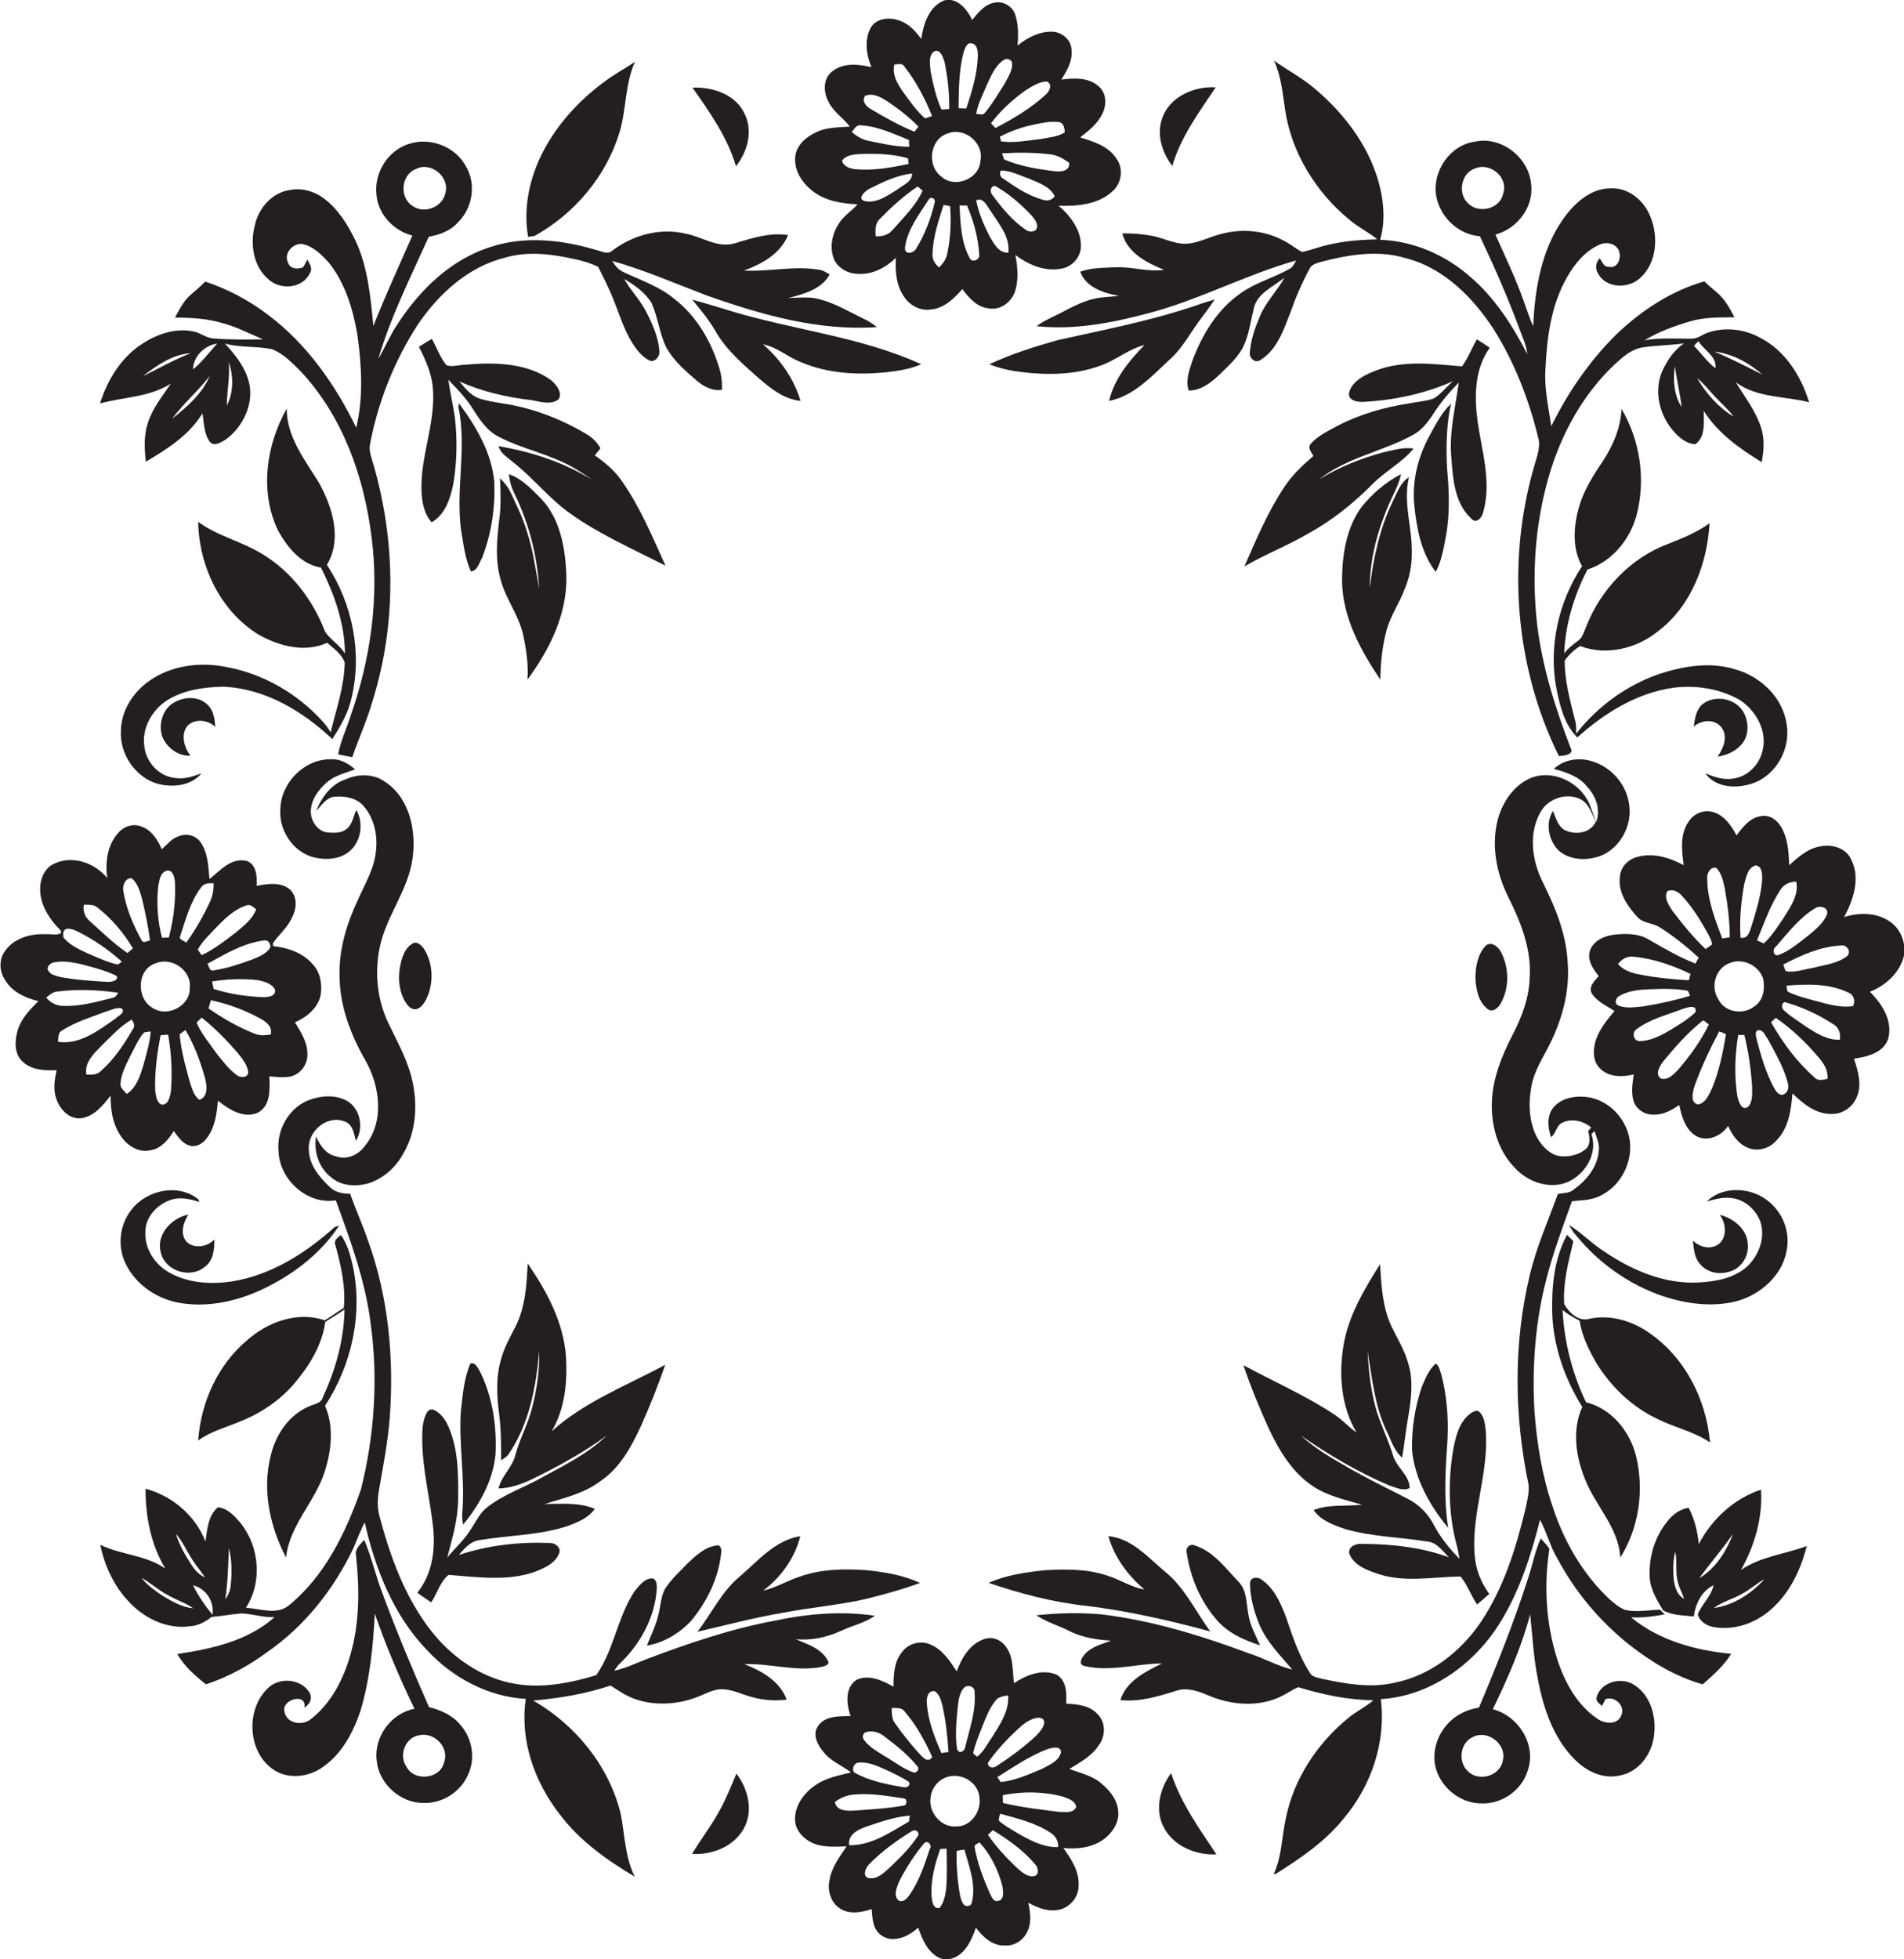 <?xml version="1.0" encoding="utf-8"?>
<!-- Generator: Adobe Illustrator 19.2.0, SVG Export Plug-In . SVG Version: 6.00 Build 0)  -->
<svg version="1.1" id="Layer_1" xmlns="http://www.w3.org/2000/svg" xmlns:xlink="http://www.w3.org/1999/xlink" x="0px" y="0px"
	 viewBox="0 0 810.8 834.2" enable-background="new 0 0 810.8 834.2" xml:space="preserve">
<g>
	<path fill="#231F20" d="M346,81.3c5.4,4.3,12.5,5.4,19.2,5.7c-2.6,2.9-6.1,5-8.1,8.4c-2.6,4-3.7,9-2.4,13.6
		c1.1,4.6,5.9,7.5,10.4,7.6c6.2,0.5,12.1-2.6,16.4-6.8c-0.3,5.7,0.1,11.9,3.6,16.7c2.4,3.6,6.7,5.9,11.1,5.3
		c5.7-0.4,10-4.6,13.6-8.7c2.8,3.7,6.3,7.8,11.3,8.2c5.1,1,9.9-2.9,11.3-7.7c1.4-4.9,0.9-10.1,0-15c5.4,4,12.1,7,18.9,5.9
		c4.9-0.5,9.1-4.8,9-9.9c0-6.8-4.5-12.7-9.5-17c8,0.3,17-0.5,23.1-6.3c3.8-3.4,4.6-9.6,1.5-13.8c-3.4-5.3-9.7-7.2-15.4-9
		c3.6-2.8,7.4-5.8,9.4-10c1.9-3.7,1.9-8.9-1.6-11.8c-4.3-3.8-10.5-3.5-15.8-2.8c2.3-3.8,4.8-7.9,4.3-12.5c0-4.3-3.9-7.7-8.1-7.9
		c-5.5-0.2-10.7,2.5-14.9,5.9c0.4-4.4,0.4-9-1-13.2c-1.2-3.7-5.4-6-9.2-5c-4,0.9-6.7,4.3-9.1,7.3c-2.1-4.5-6.4-9.8-12-8.3
		c-6.4,2.6-8.8,10.1-9.7,16.4c-2.3-3.2-5.1-6.3-8.9-7.7c-4.2-1.7-10.1-1.4-12.6,2.9c-2.8,5.1-1.9,11.6,0.3,16.8
		c-5.5-1.3-12-2-16.7,1.8c-4,3-3.8,8.9-1.6,12.9c2,4.3,6.3,6.9,9.1,10.6c-4.7,0.4-9.5,0.2-13.9,2.2c-4.3,1.9-8.6,5.3-9.3,10.2
		C337.9,72.4,341.5,77.8,346,81.3z M368.1,85.6c-3.2-1.1,0.3-4.2,1.9-5.1c5.8-2.9,11.8-5.9,18.4-6.6c0,3.6-3.8,4.8-6.1,6.7
		C378,83.2,373.3,86.8,368.1,85.6z M380.3,97.7c-1.8,2.3-4.6,3.1-7.4,2.9c-0.2-2.6-0.3-5.6,1.9-7.5c4.9-5,10.1-9.8,16-13.7
		c0.7,0.6,1.4,1.2,2.1,1.8C390,87.6,384.8,92.5,380.3,97.7z M390.3,105.6c-1,2.3-5.3,3.2-4.9-0.3c1-7.7,6.1-14.1,10.2-20.5
		c0.9-1.3,3-0.1,2.4,1.5C396.4,93.1,393.9,99.7,390.3,105.6z M403.4,107.9c-0.4,2.4-1.8,4.3-3.5,6c-1.6-1.4-2.9-3.2-2.8-5.4
		c0.1-7.3,2.5-14.3,4.7-21.2c0.7,0.1,2.1,0.3,2.8,0.5C405.1,94.5,404.8,101.3,403.4,107.9z M412.8,109.6c-3.6-6.7-3.8-14.7-4.2-22.1
		c0.8,0,2.4,0,3.2,0c2.8,6.6,4.8,13.7,5.2,21C417.3,110.8,413.6,112.1,412.8,109.6z M429.4,107.6c-4.1,0.2-6.1-3.8-7.9-6.8
		c-2.5-4.9-4.8-10.1-5.8-15.5c3.1-1.4,4.5,2.4,6,4.3C425.2,95.1,430.2,100.7,429.4,107.6z M440.8,98.2c-1.4,0.6-3,0.5-4.2-0.5
		c-5.5-3.8-9.8-9-13.8-14.4c-1.1-1.2-1.4-3.2,0.3-4.1c1.3-0.1,2.3,1.1,3.4,1.6c4.7,3.1,9,6.9,12.8,11
		C440.9,93.6,442.8,96.2,440.8,98.2z M444.2,85.1c-6.2-1.7-11.6-5.3-16.8-8.9c-1.5-0.7-1.9-2.2-1.2-3.6c4.3,0,8.2,2.2,12.1,3.5
		c3.9,1.8,8.8,3.2,10.8,7.4C448.2,85.2,446,85.7,444.2,85.1z M448.2,72.8c-7-0.9-14.1-2.1-20.6-4.9c-0.2-0.6-0.7-1.9-0.9-2.6
		c6.8-0.4,13.7-0.4,20.4,0.4c3.1,0.3,5.7,1.9,8.2,3.6C455.6,73.4,451,73.2,448.2,72.8z M451,52c2,0.3,2.4,2.8,2.4,4.4
		c-3,1.9-6.8,2.1-10.2,2.8c-5.6,0.6-11.3,1.8-16.9,1c-0.1-0.5-0.4-1.5-0.5-2c4.7-2.4,9.6-4.2,14.8-5.2C443.9,52.3,447.5,51.5,451,52
		z M436.4,38.7c2.8-1.8,5.8-3.8,9.2-4c2.9,0.9,1.3,4.4-0.4,5.7c-6.3,5.8-13.8,10.2-21.3,14.1c-0.6-0.7-1.3-1.3-1.9-2
		C426,47.2,431,42.6,436.4,38.7z M420.1,36.5c1.8-3.9,3.5-8.3,7.2-10.9c1.2-0.9,2.9-0.5,3.6,0.8c0.6,3.3-1.6,6.3-3,9.1
		c-2.7,4.2-5.2,8.6-8.4,12.4c-0.8,1.4-2.5,0.6-3.8,0.6C416.4,44.2,418.5,40.4,420.1,36.5z M410.3,22.4c0.6-1.7,1.3-4.5,3.6-3.9
		c2.2,0.4,2.5,3.1,2.5,4.9c-0.1,7.8-2.5,15.4-4.9,22.8c-1.1,0-2.2-0.1-3.3-0.1C408.3,38.2,408.3,30.1,410.3,22.4z M417.5,68.4
		c-0.3,7.7-10.8,12-16.5,6.9c-6.4-4.5-5.2-15.9,2.4-18.4C410.5,53.9,419.1,60.7,417.5,68.4z M397.6,22c2.7-1.5,4,2.3,4.6,4.3
		c1.4,6.6,2.1,13.4,2,20.1c-0.8,0.1-2.4,0.2-3.3,0.2c-2.3-5.1-3.5-10.6-4.6-16.1C396.1,27.7,395.2,24.1,397.6,22z M380.9,27.4
		c1.4,0.1,3.3-0.7,4.2,0.9c5,6.4,8.8,13.6,11.8,21.1c-1,0.4-2,0.7-3,1c-3.5-3.1-6.3-7.1-9.1-10.9C382.4,36,379.7,31.9,380.9,27.4z
		 M368.4,40.8c3.5-1.4,6.9,0.7,9.7,2.5c4.6,3.1,9.1,6.6,13,10.6c-0.6,0.8-1.1,1.5-1.7,2.2c-6.3-2.6-12.4-6-18.3-9.5
		C369,45.5,366.8,43.2,368.4,40.8z M366.9,53.4c7.1,0.4,13.7,3.7,20.2,6.2c0,0.7,0,2.2,0.1,2.9c-6,0-11.8-1.4-17.6-2.6
		c-2.6-0.5-4.9-2-6.9-3.7C363.8,54.9,364.8,52.9,366.9,53.4z M365.9,65.6c7-0.3,14-0.1,20.8,1.8c0,0.6,0.2,1.8,0.2,2.4
		c-7.5,1.6-15.3,3-23,2.2c-2.2-0.3-4.8-1.2-5.3-3.6C360.2,66.1,363.3,65.8,365.9,65.6z"/>
	<path fill="#231F20" d="M495.7,114.9c-6.9,1-13.7-1.4-20.6-1.1c-5.1,0.3-10.3,0.1-15.1,1.9c2.5,6.8,10.1,9.1,16.5,10.3
		c-3.5,0.4-7.1,0.4-10.5,1.2c-5,1.1-9.6,3.6-14.2,6c-3.5,1.8-7.2,3.3-10.4,5.7c15.8,1.7,31.6-1.3,46.8-5.3
		c21.9-5.6,42.1-16.6,63.8-22.7c-0.9,1.3-1.4,2.9-2.9,3.6c-6.7,3.8-14.4,5.8-20.7,10.3c-10,6.9-16.6,17.8-20.7,29
		c-1.3,4-2.9,8.3-1.5,12.5c5.2,0,9.4-3.3,13-6.7c3.6-3.5,7.4-6.9,9.9-11.3c2.7-5.1,3.3-10.9,4.7-16.4c1.1-6.9,8.4-9.7,13.2-13.7
		c-3.1,5.7-8,10.4-10.5,16.5c-2.1,5-4,10.3-4.3,15.8c0,2.4,2.6,4.3,4.7,2.7c7.1-4.5,9.8-13,12.7-20.4c2.2-6.3,4.9-12.5,8.1-18.4
		c0.8-1.8,2.8-2.2,4.5-2.8c11.8-3.1,24.4-5.3,36.3-1.7c16.3,4.1,28.8,16.8,37.7,30.5c8.8,14.1,14.9,29.8,18.8,45.9
		c1.2,3.9-0.5,7.9-1.5,11.6c-12,40.7-8.5,85.9,10.3,124c2.1,0,6.8-0.6,5-3.5c-6.5-16.9-12-34.3-14.2-52.3c-2.4-20.9-1-42.4,4.8-62.7
		c5.2-18.4,14.8-35.9,28.9-48.9c3.1-2.8,6.5-5.7,10.8-6.5c6-1,12-0.9,18-1.8c-4.4,3-7.4,7.6-9.5,12.4c-3.4,8.7-0.7,18.9,5.6,25.6
		c2.3,2.5,5.3,4.9,8.8,4.9c4.4-3.1,3.5-9.5,3.5-14.2c5.9,9.5,15.3,16.1,24.7,21.9c0.9-4.8,1.3-9.8-0.2-14.5
		c-2.2-7.2-7-13.2-10.8-19.5c9,6.7,20.8,5.8,31.2,8.5c-3.4-11.1-10.1-21.9-20.7-27.4c-6.8-3.8-15.2-4.8-22.6-2.2
		c-2.3,0.8-4.4,2.7-7,2.5c-6.6,0.1-13.3-0.5-19.8,0.7c5.9-3.6,12.5-6,19.2-8c6.2-1.9,12.7-1.7,19.1-1.8c-2-3.9-4.2-7.8-7.5-10.6
		c-1.8-1.5-3.6-3-5.3-4.7c-14.3,4.1-27,12.5-37.6,22.7c-11.4,11.3-20.6,24.7-27.6,39c-1.2-8-3-16-2.5-24.1
		c0.6-13.6,2.4-27.7,9.4-39.7c3.3-5.7,7.9-11.2,14.1-13.7c3-1.2,7.3,0,8,3.5c0.8,2.8-1,7-4.5,6.1c-2.2,0.2-2.8-2.2-3.9-3.6
		c-1.8,1.9-2,4.6-0.5,6.8c3.5,6,12.7,6.2,17.6,1.7c7.2-6.3,8-17.5,4.6-26c-2.6-6.8-9.1-12.6-16.7-12.3c-8.6-0.2-15.5,6.1-20.3,12.7
		c-9.5,13.3-12.3,30-13,46c-1.7-3.6-2.8-7.4-4.2-11.1c-3.4-9.6-7.8-18.7-11.9-27.9c9.3-2.5,16.5-11.8,15.2-21.6
		c-1-11.2-12.6-20.4-23.8-18c-10.8,1.4-18.4,12.7-16.6,23.2c1.6,8.9,9.4,16.4,18.6,17.1c6.2,13.1,12,26.3,17,39.9
		c1.3,3.4,2.8,6.7,3.2,10.3c-6.3-12.2-13.9-24.1-24.5-33.1c-10.5-9.2-24.1-15.1-38.2-15.6c2.1-7,1.7-14.6,0.1-21.7
		c-3.8-16.7-14.5-31.2-27.4-42.2c-5.5-4.8-12-8.2-17.9-12.4c3,6.5,3.7,13.7,4.7,20.7c2.7,18.5,13.2,35.5,27.7,47.3
		c3.6,3,7.9,5.1,11.6,8.1c-7.1,0.2-14.2,0.7-21.1,2.4c-3.8,0.8-7.3,2.3-11,3c-3-1.7-5.6-3.9-8.7-5.3c-8.1-4.1-17.7-4.7-26.3-2.2
		c-5,1.3-9.7,4-15,4c-4.5-0.1-8.6-2.2-13-3.2c-4.4-0.9-9-1.3-13.5-1.2C480.1,107.7,488.3,111.9,495.7,114.9z M713.2,156
		c0.9,5.8,2.2,11.5,2.9,17.3C712.8,168.3,712.4,161.8,713.2,156z M722.7,161c2.9,2.3,5.1,5.3,7.7,8c2.6,2.8,5.6,5.3,7.8,8.4
		C731.7,173.4,726.5,167.5,722.7,161z M750.5,159.5c-6.8-3.4-13.5-6.9-20.5-9.8C737.6,150.6,744.7,154.4,750.5,159.5z M723.3,145.3
		c2.3,3.9,7.9,6.4,7.2,11.5c-3.5-2.7-6.1-6.4-9.1-9.5C721.9,146.6,722.6,145.9,723.3,145.3z M625,86.4c-4.4-4.3-2.7-12.8,3.2-14.7
		c6.4-2.7,14.3,3.9,11.9,10.7C638.9,89,629.5,91.3,625,86.4z"/>
	<path fill="#231F20" d="M227.6,100.5c17-9.5,30.5-25.3,36.2-44.1c3-9.9,2.3-20.6,6.6-30.1c-4.2,2.9-8.8,5.3-12.9,8.4
		c-9.8,7.2-18.4,16.2-24.5,26.7c-6.9,11.8-10.5,25.9-8.1,39.5C225.7,100.7,226.6,100.6,227.6,100.5z"/>
	<path fill="#231F20" d="M316.7,47.7c-4.1-7.8-13.5-10.7-21.8-10.4c7.3,10.5,14.9,21.1,18.5,33.5C318.5,64.4,320.9,55.2,316.7,47.7z
		"/>
	<path fill="#231F20" d="M517.7,37.2c-9.2-0.6-19.7,4-22.8,13.2c-2.5,7,0,14.6,4.3,20.3C502.8,58.3,510.6,47.8,517.7,37.2z"/>
	<path fill="#231F20" d="M62.9,180.3c-1.7,5.2-1.4,10.8-0.8,16.3c9.1-5.4,18.5-11.3,24.1-20.6c0.7,4.1,0.6,8.7,3.2,12.2
		c1.9,2,4.6,0.2,6.5-0.9c6.8-4.8,11.3-13.3,10.6-21.7c-0.8-7.6-5.7-13.9-10.7-19.3c6.5,1.8,13.4,1,20,2.4c5,1.9,8.7,5.9,12.4,9.6
		c17.8,19.1,26.8,44.7,30,70.2c3.4,25.9-0.4,52.4-9.1,76.9c-1.7,5.3-4.1,10.3-5.1,15.8c2,0.4,4,0.9,6,1.2c2.8-8.1,6.4-15.9,8.7-24.1
		c10.1-32.3,9.8-67.4,0.5-99.9c-0.8-3.1-2.3-6.2-1.6-9.4c3.4-17.9,10.3-35.3,20.2-50.6c8.9-13.2,21.5-24.8,37.3-28.7
		c9.8-2.9,20.1-1.5,29.9,0.7c3.3,0.7,6.6,1.7,9.7,3.2c2.5,5,5,9.9,7,15.1c2.3,5.9,4.2,12,7.6,17.4c1.9,3,4.3,6.1,7.7,7.6
		c2.2,0.3,4-2,3.8-4.1c-0.4-5.8-2.8-11.3-5.4-16.4c-2.5-5.2-6.8-9.4-9.6-14.4c4.5,2.6,9,5.8,11.7,10.3c2.7,6.1,3.3,12.8,6.2,18.8
		c3.1,5.6,8,9.9,12.8,14c3,2.6,6.8,4.7,10.9,4.1c0.2-3.2-0.2-6.5-1.2-9.6c-3.4-11.2-9.7-21.9-19-29.1c-6.3-5.3-14.2-7.9-21.6-11.4
		c-2.2-0.9-3.7-2.8-4.9-4.8c13.7,3.9,26.9,9.6,40.2,14.7c23.2,8.2,47.6,15.2,72.5,13.5c-1.8-1.5-3.7-2.7-5.7-3.6
		c-6.2-3-12.1-6.6-18.8-8.3c-4.3-1.2-8.8-0.6-13.2-0.5c6.6-1.7,14-3.6,17.6-10c-1.2-0.7-2.3-1.5-3.7-1.9
		c-10.9-2.1-21.9,0.8-32.8,0.2c7.7-2.8,15.5-7.1,18.8-15.1c-7.8-1.2-15.4,1.3-22.7,3.5c-7.4,2.2-13.9-2.8-20.9-4.1
		c-10.8-2.6-22.3,0.5-31.1,7.1c-2,2-4.6,0.4-6.8-0.1c-14.4-4.3-30.1-6.2-44.7-1.5c-17.1,5.2-30.6,18.3-40.1,33
		c-3.2,4.7-5.3,9.9-8.2,14.8c5.3-18,13.8-34.9,21.5-52c4.6-0.8,9.2-2.5,12.3-6c6.3-6,8-16.3,3.6-23.8c-4.3-8.3-14.8-12.6-23.8-9.9
		c-9.1,2.5-15.4,12.1-14.4,21.5c0.5,8.5,7.3,15.7,15.3,17.7c-5.6,12.8-11.5,25.5-16.6,38.5c-1.2-12.2-2.3-24.8-7.5-36.1
		c-3.3-6.9-7.5-13.7-13.7-18.3c-4-3-9.3-4.5-14.3-3.5c-7.5,1-13.3,7.6-14.9,14.7c-2.2,8.1-0.9,17.8,5.8,23.4
		c5.1,4.7,14.7,3.8,17.6-2.8c1.3-1.9-0.3-4-1.1-5.7c-0.4,0.8-1.3,2.5-1.8,3.3c-2.4,1-5.7,0.7-6.5-2.1c-1.8-3.9,2.1-8.2,6.1-7.8
		c4.6,0.9,8.1,4.4,11.2,7.8c7.1,8.7,10.4,19.9,12.3,30.9c1.8,13.1,2.6,26.6-0.5,39.5c-8.9-18.3-21-35.6-37.5-48
		c-8.1-6.2-17.2-11-26.8-14.2c-2,2.1-4.3,3.9-6.5,5.9c-2.9,2.6-4.5,6.1-6.4,9.4c6.8,0.1,13.7,0.4,20.3,2.4c6,1.6,11.5,4.5,17.2,6.9
		c-7.1,0.1-14.2,0.2-21.3-0.4c-2.9-0.2-5.2-2.3-8-2.9c-7.5-1.7-15.2,0.8-21.5,4.8c-9.3,5.7-15.4,15.5-18.6,25.8
		c10.1-2.8,21.1-2.6,30.2-8.5C69.3,168.5,64.9,173.8,62.9,180.3z M97.4,154.2c2.1,5.9,2.1,12.8-0.8,18.5
		C96.6,166.5,98,160.4,97.4,154.2z M175.7,87.7c-5.8-3.6-4.9-13.5,1.6-15.8c6.4-3.2,14.5,3.7,12.3,10.5
		C188.3,88.3,180.6,91.2,175.7,87.7z M73.3,178.3c4.8-6.5,11.1-11.8,16-18.2C86.1,167.7,79.6,173.3,73.3,178.3z M92.5,146.3
		c-3.4,3.7-6.4,7.8-10.3,11C82.3,151.7,87.1,147.1,92.5,146.3z M60.8,160.2c6-4.6,12.6-9.3,20.4-9.8
		C74.2,153.1,67.6,156.9,60.8,160.2z"/>
	<path fill="#231F20" d="M310.1,132.1c-5.1-1.6-10.2-3.1-15.3-4.5c3.6,4.4,7.3,8.8,10.1,13.8c4.5,7.7,11.3,13.5,17.8,19.3
		c5.2,4.5,11,9.3,18.2,10c-2.8-9.4-8.6-17.7-16-24.1c6,1.2,10.6,5.5,16.2,7.6c11.1,4.8,23.5,5.5,35.5,4.4c5.3-0.6,10.7-1.3,15.7-3.5
		C366.2,143.2,337.3,140.5,310.1,132.1z"/>
	<path fill="#231F20" d="M498,153.2c5.9-5.2,9.4-12.5,14.2-18.6c1.8-2.3,3.4-4.7,5.1-7.1c-3.1,0.9-6.2,1.9-9.3,3
		c-18.8,6.3-38.3,10-57.5,14.3c-9.9,2.8-19.8,5.9-29.2,10.3c3.4,1.4,6.9,2.3,10.6,2.9c12.2,1.8,25,2,36.7-2.3
		c6.6-2.3,12-7.1,18.8-8.8c-6.6,6.7-12.9,14.4-15.1,23.8C482.9,168.6,490.4,160.2,498,153.2z"/>
	<path fill="#231F20" d="M237.8,170.1c2-2.9-1-6.4-3.2-8.3c-10.5-7.4-24.1-7.6-36.5-6.5c-2.6,0-5.4,1.1-8,0.2
		c-2.7-3.3-4.1-7.5-6.2-11.2c-1.9,1.1-3.7,2.2-5.5,3.4c3,5.8,5.7,12,6,18.6c0.9,14.6-5.5,28.4-4.9,43c0.2,4.6,1.1,9.5,4.3,13.1
		c5.8-3.3,7.9-10,9.2-16.1c1.6-9.4,1.8-19.1,0.7-28.6c-0.8-5.3-2-10.6-2.8-16c3.4,3.5,6.8,7,9.6,11.1c3.2,5,6.4,10.4,11.9,13.2
		c10,5.2,21.4,7.3,31.2,12.8c2.9,1.7,5.7,3.4,8.4,5.4c-12.1-7.4-25.8-11.9-39.7-14.2c0.9,3.2,3.9,4.8,6.2,6.8
		c8.5,6.7,15.3,15.4,24.1,21.7c12.7,9.1,27,15.3,40.8,22.4c-5.5-12.2-10.7-24.7-18.4-35.8c-3-4.5-7.3-8.1-11.7-11.2
		c0.8-1,1.6-2,2.4-3c-1.3-2.4-3.3-4.5-5.7-5.9c-11-6.6-23.2-11.3-35.9-13.2c-3.5-0.6-7.1-1.1-10.5-2.3c-3.4-1.4-5.7-4.4-8-7.1
		c9.8,4.4,20.3,6.8,30.9,8C230.2,171.1,234.5,172.5,237.8,170.1z"/>
	<path fill="#231F20" d="M546.9,207.4c-7,10.5-11.9,22.2-17,33.8c9-5.3,18.8-9,27.7-14.3c9.8-5.4,18.6-12.5,26.5-20.4
		c5.5-5.7,12.8-9.4,17.9-15.5c-4.4-0.7-8.7,0.7-12.9,1.6c-9.6,2.6-18.9,6.3-27.3,11.5c11.5-9.2,26.6-11.7,39.3-18.6
		c4.2-2,7-5.8,9.5-9.6c3-4.7,6.7-9,10.6-13c-1.4,10.5-4.1,20.8-3.2,31.5c0.7,9.2,1.3,19.8,8.5,26.4c2.2,2.5,4.6-0.4,5.1-2.7
		c3.7-12.8-0.6-26-2.4-38.8c-1.4-10.5-1.3-22.3,5.2-31.2c-1.8-1.3-3.6-2.4-5.5-3.6c-2.2,3.8-3.7,7.9-6.3,11.5
		c-12-1-24.6-2.7-36.2,1.6c-4.7,1.8-10.5,4.3-11.9,9.6c-0.6,3.5,3.8,4.1,6.4,3.9c13-0.7,26-3.5,37.9-8.8c-2.9,2.4-5.1,5.5-8.3,7.4
		c-3.4,1.2-7.1,1.4-10.6,2.1c-10.3,1.6-20.6,4.5-29.9,9.3c-4.2,2.3-8.9,4.4-12,8.1c-1.2,1.8,0.6,3.5,1.3,5
		C554.6,198.1,550.2,202.4,546.9,207.4z"/>
	<path fill="#231F20" d="M196.8,228.5c0.8,5,1.6,10.1,3.7,14.8c2.8-0.1,3.6-3.8,4.8-5.8c4-10.2,5.6-21.3,5.2-32.2
		c-1.1-12.5-7.7-23.6-15-33.5c-0.1,0.4-0.3,1.1-0.3,1.5C199.1,191.5,193.4,210.2,196.8,228.5z"/>
	<path fill="#231F20" d="M608.5,186c-4.8,8.9-7.3,19.2-6.2,29.4c1,9.8,2.9,20.1,9.1,28.1c2.5-4.6,3.3-9.9,4.3-15
		c1.8-9.7,1.4-19.5,0.5-29.3c-0.4-9.1-0.3-18.4,1.7-27.3C613.7,175.9,611.2,181.1,608.5,186z"/>
	<path fill="#231F20" d="M746.2,333.6c10.2-3.4,16.5-14.9,14.6-25.4c-1.7-11.3-11.1-20.2-21.9-23.2c-10.6-3.3-22-1.4-32.4,2
		c-13.9,4.8-26.3,13.9-35.3,25.4c0-2,0.1-3.9-0.5-5.8c-2.1-8.3-4.4-16.7-4.4-25.3c1.8-2.5,4-4.6,6.6-6.2c11.3,4.3,24.3,1,33.4-6.5
		c14-10.7,20.7-28.6,21.7-45.8c-5.4,3.9-11.5,6.4-17.7,8.8c-16,6-28.6,19.4-34.8,35.1c-1,2.2-1.5,4.8-3.6,6.2
		c-2.1,1.6-4.2,3.2-5.8,5.3c0.5-12.5,4.2-24.6,9.9-35.7c10.4-3.3,18.1-12.7,20.9-23.1c4-15.1,1.6-31.8-6.4-45.3
		c-0.3,8.1-3.7,15.8-8.1,22.5c-4.1,6.1-8.1,12.4-10.1,19.6c-2.2,8.1-2.9,17.3,1.4,24.9c-10.2,15.4-14.5,34.9-10.7,53.2
		c1.5,7.1,3.4,14.5,8.7,19.7c11.4-10.3,25.1-18.8,40.5-21.1c9.6-1.3,19.8,0.2,28.4,5c7.2,4.5,12.2,13.5,9.9,22
		c-1.4,5.8-6.3,10.8-12.4,11.6c-4.1,0.8-8.1-0.7-11.9-2.2C730.6,335.5,739.5,335.9,746.2,333.6z"/>
	<path fill="#231F20" d="M141.5,314.7c3.5-5.4,6.8-11.1,8.2-17.5c4.6-19.3,0.4-40.2-10.5-56.7c6.6-10.9,2.4-24.6-3.4-35
		c-6-9.7-13.7-19.4-13.7-31.5c-8.8,15.5-11.6,35.5-3.7,51.9c3.9,7.1,9.8,14.4,18.3,15.8c5.7,11.4,10.1,23.8,10.2,36.6
		c-2.2-3.7-6.2-5.8-8.5-9.4c-5.1-13.3-14.2-25.4-26.4-32.8c-8.7-5.5-19.2-7.7-27.6-13.9c0.3,18.7,9.3,37.8,25.5,47.9
		c8.7,5,19.9,8,29.4,3.6c2.8,2.4,6.2,4.8,7.5,8.4c-0.2,10.2-3.6,19.9-6,29.7c-1-1.6-2-3.1-3.2-4.4c-10.9-12.1-25.7-20.7-41.8-23.5
		c-10.9-2.1-23-0.5-32.2,6c-6.9,4.8-12,12.7-12.1,21.3c-0.6,9.9,6.2,19.9,15.8,22.6c6.4,1.6,14.1,0.8,18.5-4.5
		c-3.5,1.2-7.1,2.6-10.9,2c-6.9-0.5-12.6-6.5-13.4-13.2c-1.3-8.1,3.4-16.2,10.3-20.3c6.9-4.1,15.2-5.2,23.1-5.4
		C112.8,293.1,128.9,302.8,141.5,314.7z"/>
	<path fill="#231F20" d="M241.2,245.4c-0.4-11.7-2.5-24.4-10.9-33.2c-4-4-8.1-8.4-13.6-10.3c0.3,3.2,1.3,6.2,2.7,9
		c6,12.4,9.4,26,10.2,39.7c-1.5-8.1-2.6-16.3-5.2-24.2c-1.7-5.7-4.3-11.1-6.8-16.4c-1.1-2.5-2.8-4.5-4.7-6.4
		c0.3,5.9,0.5,11.8-0.3,17.7c-1,8.3-1.8,17,0.5,25.2c2.1,8.3,7.7,15.2,9.6,23.5c1.4,6.4,2.4,12.9,1.9,19.4
		C234,276.7,241.5,261.6,241.2,245.4z"/>
	<path fill="#231F20" d="M596.6,201.9c-6.5,3.4-12.3,8.3-16.9,14.1c-6.5,9-8.2,20.6-8.2,31.4c0.2,15.5,7.9,29.5,16.3,42
		c0.1-7,0.8-14,2.6-20.8c1.7-6.4,5.6-11.9,7.9-18.1c2-4.8,3-10.1,2.9-15.3c0.2-10.7-3.8-21.3-1.2-32c-3.9,2.4-5.2,7.1-7.2,10.9
		c-5.4,11.4-8,23.8-9.5,36.3c0-13.9,4.2-27.6,10.2-40.1C594.8,207.7,596,204.9,596.6,201.9z"/>
	<path fill="#231F20" d="M91.7,309.5c-0.3-3.3-0.7-7-3.3-9.4c-3.8-3.8-10-3.5-14.4-0.9c-4.8,2.8-6.5,9.1-5,14.2
		c1.9,4.9,6.7,8.6,12.1,8.4c-2.6-3.5-4.3-8.9-1.3-12.7C83,305.8,88.5,306.5,91.7,309.5z"/>
	<path fill="#231F20" d="M741.1,317.5c3.9-3.7,3.8-10.1,1.2-14.5c-3.4-5.6-11.7-7.2-17-3.4c-3,2.3-3.6,6.3-4,9.8
		c3.4-3.1,9.4-3.4,12.1,0.8c2.4,3.9,0.4,8.6-2,12C735,321.6,738.6,320.2,741.1,317.5z"/>
	<path fill="#231F20" d="M132.7,364.8c4.7,1.4,10.3,1.4,14.6-1.2c6.2-3.7,8-12.7,4.4-18.7c-1.2,2.7-1.6,6-4,8
		c-2.1,1.8-5,1.8-7.7,1.6c-4.2-0.1-7.3-4.2-7.6-8.1c-0.4-5.2,2.9-9.8,6.6-13.1c3.4-3.1,8-4.1,12.2-5.7c-2.8-2.5-6.3-4.5-10.2-4.3
		c-11.3-0.2-21.3,9.9-21.6,21C118.6,353.1,124.3,362.1,132.7,364.8z"/>
	<path fill="#231F20" d="M708.9,687.4c-0.7-0.7-1.3-1.3-2-2c-5,0.2-10,1.2-14.9,0.1c-2.7-1.1-5-3.1-7.1-5
		c-11.2-10.7-19.1-24.6-23.8-39.2c-4.5-13.2-6.7-27-7.7-40.9c-1-18.8,0.4-37.9,5.2-56.1c2.9-11.2,6.9-22,10.8-32.8
		c3.4-0.4,6.8-0.4,10.1-1.5c8.5-3,14.4-11.7,14.7-20.7c0.5-10.2-7.2-20-17.2-22c-5.2-0.9-11.3-0.2-15.1,3.8
		c-3.3,3.5-2.9,8.9-1.4,13.1c2.1-1.5,2.2-4.9,4.7-6.1c4-2.1,9.1-0.8,12.4,2c-0.4,0.5-0.9,1-1.3,1.5c0.6,2.4,1.1,5.2-0.6,7.3
		c-3.3,3-8.1,4.1-12.5,3.2c-4-1.2-7-4.6-8.9-8.2c-3.3-6.7-3.5-14.5-2.1-21.7c1.2-6.3,4.8-11.7,7.6-17.3c5.4-10.7,8.7-22.7,7.8-34.7
		c-0.5-12.1-5.1-23.4-10.4-34.1c-4.7-9.1-6.5-20.8-1.3-30.1c3.1-5.9,11.1-8.7,17.1-5.7c3.7,1.8,4.7,6.1,6.6,9.5
		c-2.3,5-8.5,5.8-13,3.8c-3.2-1.6-4-5.3-5.3-8.3c-3.4,5.4-1.8,12.9,2.7,17.1c5.1,4.2,12.7,4.2,18.6,1.6c8-3.8,12.6-13.2,11.1-21.8
		c-1.2-8.3-7.5-15.5-15.6-18c-5.5-1.8-12.1-0.9-16.4,3.2c5.1,1.4,10.6,3.1,14,7.4c3.8,4,6,9.7,4.1,15.1c-1.6-3.1-2.2-6.6-4-9.6
		c-4.5-7.7-14.4-12.2-23-9.4c-7.2,2.6-12.2,9.4-14.5,16.4c-3.6,11.5-1.3,24.1,4,34.7c5.3,10.6,9.9,22.1,9.1,34.2
		c-0.2,8.8-3.5,17.2-7.5,24.9c-4.5,8.7-8.2,18.1-8.6,28c-0.4,10.1,2.5,20.7,9.7,28.1c4.5,4.9,11.2,8,18,7.3c9.8-1,18-11.8,14.7-21.5
		c0.4-0.5,0.9-1,1.3-1.4c0.9,2.8,2.3,5.6,1.8,8.6c-0.6,6.8-5.2,12.4-10.5,16.2c-1.9,1.8-4.6,1.5-6.9,2c-4.2,11.5-9.2,22.8-12,34.7
		c-7,29.1-6.6,59.8-0.5,89c0.4,3.5-0.6,7-1.3,10.4c-4.1,17-9.4,34-19.3,48.6c-8.5,12.4-21.4,22.4-36.4,25.4
		c-10.2,2.4-20.7,0.5-30.7-1.6c-1.9-0.6-4.3-0.6-5.4-2.6c-4.7-7.3-7.4-15.6-10.2-23.8c-2.2-5.8-4.9-12-10.1-15.7
		c-1.7-1.5-5.1-1.5-5.2,1.3c0,5.8,1.6,11.6,3.7,17c3.1,7.7,9,13.6,14.3,19.8c-6.3-1.5-12-4.8-18.2-6.8
		c-20.4-7.6-41.4-14.1-63.1-16.7c-9.2-0.8-18.5-0.6-27.7,0.4c4.5,3,9.9,4.5,14.7,7c5.3,2.6,11.3,3.4,17.1,3.8
		c-3.8,1.5-8.2,2.5-11.1,5.7c-1.3,1.5-3.1,4.4-0.2,5.1c10.9,2.6,22-1,33-1.1c-7,3.5-15.2,7.5-17.7,15.6c8.2,0.9,16.2-1.6,23.9-4
		c4.6-1.5,9.3,0.2,13.5,2c9.4,4,20.5,5.1,30,0.9c2.9-1.2,5.4-3.1,8.3-4.4c10.4,3.2,21.1,5.4,32,5.6c-3.1,2.7-6.8,4.5-10,7
		c-13.5,10.8-23.7,26-27.2,43c-1.8,8-1.7,16.5-5.2,24c0.2,0,0.7-0.1,0.9-0.1c10.6-6.7,21.1-13.8,29-23.7
		c11.7-13.9,18-32.5,15.7-50.7c21.1-1.3,39.9-14.9,50.8-32.6c8.3-13.4,13.2-28.6,17-43.8c2.9,5.4,4.3,11.5,7.5,16.7
		c7.5,14.1,18,26.6,30.6,36.6c9.3,7.3,19.7,13.6,31.2,16.8c4.4-3.9,9-7.9,12.1-13c-15.1-1.4-30.7-5.7-42.6-15.5
		C699.4,688.9,704.2,688.3,708.9,687.4z"/>
	<path fill="#231F20" d="M142.9,492.3c-4.2-0.9-6.7-4.7-8.3-8.4c-1.1,6.5,1.2,13.4,6.4,17.4c4.1,3.6,10,4,15.1,2.8
		c6.5-1.8,12-6.5,15.3-12.3c5.6-9.1,6.5-20.4,4.4-30.6c-1.8-9.1-6.4-17.2-10.4-25.5c-4.7-9.8-5.9-21.2-3.8-31.8
		c2.6-13.6,12.3-24.7,14.1-38.5c1.6-11.6-1.2-25.5-11.6-32.4c-4.9-3.6-11.4-3.6-16.8-1.2c-6.2,2-10.4,7.7-12.6,13.5
		c2.1-2.3,4-5.3,7.2-6c4.6-0.5,9.9,0.3,13,4c4.4,5.1,6,12.3,5.2,19c-0.6,7.2-4.4,13.5-7.3,20c-4.9,10.3-8.5,21.5-8.2,33
		c0,12.9,4.7,25.3,11.1,36.4c6.1,10.8,8.1,25.9-0.2,36.1C152.7,491.8,147.6,494.1,142.9,492.3z"/>
	<path fill="#231F20" d="M804.3,392.1c-5.6-3.6-12.8-3.6-19-1.6c3.9-7.3,7-16.4,3.1-24.3c-2.1-5.1-8.3-6.9-13.3-5.8
		c-5.3,0.9-9.4,4.6-13.2,8c-0.2-5.6-0.5-11.5-3.5-16.4c-1.7-2.9-4.9-5.2-8.4-4.5c-4.8,0.6-7.9,4.7-10.5,8.2c-2.2-4-5-8.3-9.6-9.8
		c-3.8-1.3-8.2,0.2-10.5,3.5c-4.1,5.4-3.3,12.7-2.4,19c-6.1-3.3-13.3-5.5-20.2-3.4c-3.8,1.1-6.8,4.5-7,8.5
		c-0.8,6.5,3.2,12.3,7.4,16.9c2.4,2.8,6.5,2.5,9.5,4.4c6,3.8,11.5,8.2,16.7,13c-0.5,0.8-1,1.7-1.4,2.5c-7.1-2.8-13.6-6.6-20.2-10.4
		c-4.1-2.4-9.1-2.4-13.7-2c-4.3,0.4-9.1,2.2-10.9,6.5c-1.6,4.2,1.1,8.1,3.6,11.2c-1.6,2-4.5,4.4-3,7.3c2.2,3.6,6.3,5.3,9.7,7.6
		c-3.1,3.7-6.3,7.6-7.9,12.3c-1.3,4-1.5,9.2,1.9,12.3c3.7,3.6,9.4,3.6,14.2,2.4c-0.5,3.6-1.1,7.3-0.2,10.9c1,3.8,4.8,6.4,8.7,6.2
		c4,0.2,7.7-1.9,10.9-4.1c1,5,2.7,10.8,7.5,13.4c4.8,2.4,10.5-0.3,13.3-4.5c1.7,3.8,4.2,7.5,8.1,9.2c4.2,1.9,9.4,0.6,12.4-2.9
		c5.3-5.3,6.3-13,6.9-20.1c4.6,4.4,10.1,9,16.9,8.7c4.6,0.1,8.8-3,10.5-7.2c2.3-5.3,0.5-11.1-1.2-16.3c5.5-0.8,12.4-2.4,14.5-8.3
		c2.2-7.6-2.5-15-7.7-20.2c6.5-2.6,12.3-7.7,14.3-14.6C812,401.8,809.4,395.2,804.3,392.1z M786.6,407.1c-4.1,3.2-9.5,3.7-14.4,5
		c-3.9,0.6-7.9,2.2-11.8,1.4c-0.3-0.7-0.8-2.1-1-2.8c7.7-4,15.9-7.7,24.6-8.1C786.5,402.2,788.5,405.2,786.6,407.1z M773.2,386.6
		c2-1.2,5.7-0.1,4.8,2.8c-1.6,3.8-4.9,6.4-8,9c-4.1,3.1-8.1,6.7-13.1,8.4c-2.1-0.1-2-2.9-0.6-3.8
		C761.5,397.1,766.4,390.6,773.2,386.6z M758.3,378.7c1.4-2.2,4-3.3,6.6-3.3c1.2,5.8-2.5,10.8-5.4,15.5c-2.6,3.8-5,7.7-8.4,10.8
		c-1-0.4-1.9-0.8-2.9-1.3C751.3,393.1,753.8,385.4,758.3,378.7z M742.8,376.3c0.8-2.9,1.5-7.1,5-7.8c2.7,0.6,2.6,3.7,2.6,5.9
		c-0.4,6.6-2.4,12.9-4.3,19.2c-0.9,2.5-1.4,6.3-4.9,5.7C740.7,391.6,741.4,383.8,742.8,376.3z M730.9,369.6c2.3,2.3,2.9,5.7,3.6,8.8
		c1.2,6.8,2.1,13.8,2.1,20.7c-1.1,0.2-2.2,0.3-3.2,0.5c-3.1-8.1-6.3-16.5-6.4-25.3C726.7,372.1,728.3,368.8,730.9,369.6z M712.3,388
		c-1.5-2.4-3.9-5.5-2.3-8.5c2.2-1.1,4.6,0.1,6.1,1.8c4.6,4.9,8.1,10.7,11.4,16.6c0.6,1.4,1.6,2.7,1.5,4.3c-0.9,0.7-1.8,1.3-2.7,1.9
		C721.1,399.2,716.6,393.6,712.3,388z M696.1,407.4c8.3,0.9,16.3,3.7,23.8,7.3c-0.3,0.9-0.5,1.8-0.7,2.7c-7.1-0.4-14.2-1.1-21.2-2.5
		c-3.3-0.6-6.7-1.8-9-4.4C690.7,408.2,693.3,406.9,696.1,407.4z M689,428.1c-1.6-1-1-3,0.4-3.9c4.1-2.5,9-2.8,13.6-3
		c5.3-0.2,10.6-0.3,15.8,0.7c0.2,0.5,0.7,1.6,0.9,2.1c-6.5,2-13.1,3.4-19.8,4.5C696.4,428.8,692.6,429.6,689,428.1z M698.1,443.3
		c-2.6-0.1-3.3-3.9-1.1-5.1c5.7-4.3,12.8-6,19.3-8.5c1.9-0.6,6.5-2.4,5.7,1.3c-3.2,3.1-7,5.3-10.7,7.6
		C707.2,441,702.8,443.3,698.1,443.3z M714.8,455.3c-2,2-4.4,4.9-7.6,3.9c-2.6-1.9-0.3-5.4,1.1-7.3c5-6,10.2-12,16.3-16.9
		c1-1.3,2.2,0.9,3.1,1.2C724.4,443.1,719.8,449.4,714.8,455.3z M729.1,463.3c-1.3,2.7-2.6,6.2-5.9,7c-3.5-0.6-2.4-5-1.8-7.3
		c2.9-8.2,6.6-16.1,10.7-23.8c1,0.3,2,0.7,2.9,1.2C733.7,448.1,732.1,456,729.1,463.3z M744.7,471c-2.9,2.7-4.5-2.2-4.9-4.5
		c-1.3-8.5-1-17.3,0.4-25.8c0.7,0,2,0,2.6,0c1.8,7.1,2.8,14.4,3.3,21.7C746.1,465.3,746.5,468.6,744.7,471z M731.8,425.6
		c-3.5-5.2-1.4-13.3,4.7-15.5c5.5-2.3,12.3,0.8,14.3,6.5c0.9,4.2,0.2,9.4-3.7,11.9C742.4,432.3,734.5,431.1,731.8,425.6z
		 M758.9,466.2c-2.1-0.1-3-2.3-3.9-3.8c-3-5.9-4.9-12.2-6.6-18.5c-0.3-1.6-1.1-3.2-0.5-4.8c2.6-1.7,3.7,1.8,5,3.5
		c3.2,6.1,6.9,12.1,8.5,18.9C762,463.4,761,465.8,758.9,466.2z M778.2,459.4c-1.9,0.4-4.2,1-5.6-0.7c-7.5-6.6-13.5-14.8-18.4-23.4
		c0.5-0.5,1.5-1.4,2-1.9c6.8,4.7,12.8,10.4,18.1,16.7C776.6,452.7,778.6,455.8,778.2,459.4z M783.5,442.7
		c-5.4,0.3-10.1-2.8-14.5-5.6c-3-2.2-6.3-4.1-9.1-6.7c-1.2-0.8-1.6-3.1,0.1-3.7c7.2,2,14.2,5.2,20.5,9.3
		C783,437.3,783.9,440,783.5,442.7z M789.1,428.4c-5.4,0.8-10.7-0.8-15.9-2.2c-4.1-1.1-8.2-2.1-12-4c-0.1-0.6-0.4-1.9-0.5-2.5
		c8.8-0.7,18.2-1,26.3,2.9C789.4,423.5,790.2,426.1,789.1,428.4z"/>
	<path fill="#231F20" d="M47.1,466.5c0,5.3,0.6,10.8,3.3,15.5c2.5,4.8,7.8,9.1,13.5,7.8c4.6-0.6,7.8-4.5,10.1-8.2
		c1.8,2.3,3.5,5.2,6.5,6.1c2.7,1,5.5-0.5,7.2-2.6c3.8-4.6,4.6-10.7,5.1-16.4c4.7,3.7,11.1,7.9,17.2,5c5.4-3.1,4.9-10.1,4.7-15.4
		c3.1,0.3,6.3,0.7,9.4,0c3.8-1.1,6.7-4.8,6.8-8.8c0.3-5.3-2.7-9.9-5.3-14.2c4.9-2.1,9.6-5.9,10.9-11.3c0.8-4.7,0-10-3.4-13.5
		c-4.2-4.8-10.5-7-16.7-7.6c-0.1-0.3-0.2-0.9-0.2-1.2c2.4-3.6,5.9-6.4,7.8-10.3c2.2-3.8,3-9.2-0.4-12.5c-3.8-3.5-9.6-2.6-14.3-1.7
		c0.2-3.8,0-9.1-4.2-10.6c-6.7-1.6-11.3,4.1-15.9,7.7c-0.5-5.4-0.6-11.2-3.9-15.8c-2.1-3-6.3-3.8-9.5-2.3c-2.9,1-4.7,3.5-6.9,5.4
		c-1.8-4.1-4.4-8.2-8.8-9.7c-3.5-1.4-7.4,0-9.8,2.8c-4.6,5.1-5.6,12.6-4.6,19.2c-5.3-6.5-14.7-9.8-22.5-6.2c-4.2,1.8-6.2,6.6-6.1,11
		c0,6.9,4.2,13,8.9,17.7c0,0.3-0.1,0.8-0.1,1c-2.1,1-4.5,0.2-6.7,0.4c-6.4-0.3-13.6,1.8-17.3,7.5c-2.5,3.6-2.1,8.7,0.4,12.2
		c3,5,8.7,7.5,14.1,8.8c-3.9,3.7-7.8,7.9-9.1,13.3c-1.1,4.2-1.1,9.5,2.5,12.6c3.8,3.5,9.4,3.7,14.3,3.5c-0.8,3.8-1.5,7.8-0.3,11.6
		c1.3,4.6,5.3,9.2,10.4,8.9C39.9,475.6,43.8,470.8,47.1,466.5z M61.1,453.4c-1.4,4.6-2.9,9.6-7.1,12.4c-1.1-1.3-2.8-2.4-2.7-4.3
		c0.3-4.6,2.7-8.8,4.7-12.9c1.7-3.1,3-6.4,5.4-9c0.7-0.1,2.1-0.3,2.8-0.4C63.8,444,62.4,448.7,61.1,453.4z M72.8,464.5
		c-0.4,2.2-0.9,5.9-3.8,5.9c-2.4-0.8-2.5-3.8-2.9-5.9c-0.3-8,0.8-16,2.3-23.7c1.1-0.1,2.1-0.2,3.2-0.2
		C73,448.4,73.4,456.5,72.8,464.5z M85,468.3c-2.4-1.5-3.1-4.5-4-7c-1.9-6.9-3.9-13.8-4.5-20.9c0.6-0.5,1.9-1.4,2.5-1.8
		c3.7,6.3,6.3,13.3,8.3,20.4C88.1,462.1,88.8,466.8,85,468.3z M100.7,457.7c-3.4-2.6-6-6-8.6-9.3c-2.9-4.2-6.4-8.2-8.4-13
		c0.7-0.7,1.5-1.4,2.2-2.1c5.6,4.5,10.6,9.6,15.3,15c1.9,2.4,4,4.9,4.5,8.1C105.7,459.1,102.3,459,100.7,457.7z M115.3,440.5
		c-2.1,0.3-4.4,0.6-6.4-0.2c-7.2-2.7-13.8-6.6-20.1-10.9c0.3-1.2,0.7-2.3,1-3.5c7.1,1.5,13.9,4,20.3,7.4
		C112.8,434.7,116.2,436.8,115.3,440.5z M117.1,421.4c0.5,2.9-3,3.2-5.1,3.2c-7.1-0.3-14.2-1.3-21-3.5c-0.2-0.8-0.5-2.4-0.7-3.2
		c6.5-1,13.3-1.3,19.8-0.5C112.8,418,115.9,418.9,117.1,421.4z M112,400.5c2.1-0.5,3.3,1,3.1,3c-1.8,2.8-5.1,4-8.1,5.2
		c-5.2,1.9-10.6,3.7-16.1,4.5c-1.8,0.5-1.8-1.8-2.6-2.8C95.9,406.2,103.5,401.7,112,400.5z M105,385.5c1.7-0.6,2.9,0.8,4.1,1.7
		c-1.6,4.2-5.3,7-8.6,9.8c-4.7,3.6-9.3,7.2-14.6,9.7c-0.6-0.8-1.2-1.6-1.7-2.4c2.1-3.7,5.3-6.6,8.2-9.7
		C96,390.9,99.9,387.1,105,385.5z M76.8,398.4c2.3-7,4.3-14.5,8.8-20.5c1.2-1.9,3.5-1.9,5.4-1.8c0,2.7-0.4,5.4-1.6,7.9
		c-2.8,6.1-6.2,11.9-10.1,17.4C78.4,400.5,75.8,400.1,76.8,398.4z M67.4,377.3c0.5-2.5,0.8-5.8,3.7-6.6c2.6-0.3,3.2,2.9,3.4,4.8
		c0.4,8-0.6,16-2.6,23.7c-0.7,0-2.2,0.1-2.9,0.1C67.1,392.2,66.6,384.6,67.4,377.3z M66.5,410.1c6.7-2.7,15.1,3.1,14.3,10.4
		c0.4,7.7-9.3,12.8-15.6,8.8C57.9,425.4,58.1,412.6,66.5,410.1z M56,373.9c2.7,2.2,3.6,5.7,4.5,8.9c1.4,5.8,2.6,11.7,3.4,17.7
		c-1.1,0-2.9,1.4-3.6-0.1c-3.6-6.6-6.6-13.6-7.8-21C52.1,377,53.3,373.9,56,373.9z M35.7,385.2c2.1,0.1,4.4-0.2,6,1.4
		c6,4.7,11,10.7,14.9,17.2c-0.8,0.7-1.5,1.3-2.3,2c-5.8-3.9-10.8-8.9-16.1-13.6C36.2,390.5,35.2,387.9,35.7,385.2z M33,396.6
		c6.8,3.4,13.3,7.8,18.9,12.9c-0.4,0.3-1.3,0.9-1.7,1.2c-4.5-0.9-8.6-3-12.8-4.7c-3.7-1.8-7.8-3.5-10.4-6.9c0-0.4-0.1-1.3-0.1-1.7
		C27.3,394.2,31.1,395.7,33,396.6z M22.5,409.9c6.2-1.4,12.5,0.8,18.5,2.4c3,1,6.1,1.8,8.8,3.4c0.5,2-2.4,2.4-3.8,2.4
		c-6.8-0.4-13.7-0.8-20.4-2.1c-1.7-0.5-3.9-0.8-4.9-2.5C19.5,412.2,21.1,410.3,22.5,409.9z M19.7,424.8c1.4-1.2,2.9-2.5,4.8-2.6
		c8.5-1.1,17.3-0.7,25.8,0.5c-0.5,1.3-1.5,2.1-2.8,2.3c-6.7,1.7-13.6,3.6-20.6,3.3C24.1,428.3,21.5,427,19.7,424.8z M24.7,443.6
		c0.2-1.7-0.1-3.9,1.7-4.8c5.8-3.7,12.5-5.7,18.8-8.1c2.2-0.6,4.4-1.9,6.7-1.3c1.6,1.9-1.6,3.1-2.7,4.3C42,438.7,34,445,24.7,443.6z
		 M36.8,457.6c-1-5.1,3.1-8.9,6.3-12.2c4.2-4,8-8.5,13.1-11.3c0.5,1.2,1.5,2.6,0.5,3.9c-3.8,6.6-8.1,13.1-13.8,18.1
		C41.2,457.8,38.9,457.6,36.8,457.6z"/>
	<path fill="#231F20" d="M181.4,425.7c3.4-6.8,3.2-15.5-1-21.9c-1.1-1.5-3.1-3.3-4.9-1.9c-2.6,1.5-3.8,4.5-4.6,7.3
		c-1.5,5.5-1.4,11.8,1.4,16.9c0.9,1.5,2,3.2,3.8,3.6C178.6,430.1,180.3,427.7,181.4,425.7z"/>
	<path fill="#231F20" d="M639,427.4c3.8-6.6,3.7-15.3,0.2-22c-1.2-2.4-4.5-5-6.8-2.4c-3.2,3.6-4.1,8.8-4.1,13.5
		c0.2,4.8,1.3,10.3,5.4,13.3C635.8,431.2,638,429.1,639,427.4z"/>
	<path fill="#231F20" d="M317,708.6c11.1-0.4,22.2,3.4,33.2,1.1c1.3-0.3,3.5-1.1,2.2-2.8c-2.7-5-8.6-6.8-13.5-8.9
		c6.6,0.6,13.1-0.8,19.1-3.5c4.8-2.3,10.2-3.4,14.6-6.5c-14.2-2.1-28.7-0.9-42.7,2.1c-18.8,3.5-37,9.7-54.9,16.5
		c-4.5,1.7-8.7,3.8-13.4,4.8c0.5-0.9,1.2-1.7,1.8-2.5c9.1-8.5,15.6-20.1,16.3-32.7c0-1.5-0.1-3.5-1.7-4.1c-3.5-0.2-5.8,3.1-7.8,5.5
		c-7.3,11-8.7,24.9-16.3,35.7c-11,3.3-22.8,5.7-34.4,3.7c-12.9-2.1-24.5-9.6-33.1-19.2c-12.7-14.5-19.7-33.1-24.6-51.5
		c-1.2-3.8-1.1-7.9-0.4-11.9c1.8-10.3,3.8-20.6,4.6-31.1c1.8-25.2-0.6-51-9.2-74.8c-2.3-6.8-5.3-13.4-7.7-20.2c-3,0-6.2-0.5-8.5-2.7
		c-4.6-4.3-9.1-9.7-9.1-16.3c-0.5-7.6,7.8-14.7,15.2-11.8c3.5,1.1,4.1,5.2,4.8,8.3c3.6-5.5,1.9-14-4-17.2c-5-2.6-11.2-2.1-16.4,0
		c-8.3,3.4-13.4,12.8-12.5,21.6c0.4,12.1,12.2,22.9,24.4,20.9c6.2,17,12.5,34.1,14.8,52.1c3.3,23.7,1.7,47.9-4.1,71
		c-6.4,18.3-15.3,36.8-30.6,49.3c-5.2,4.4-12.4,1.4-18.4,1.1c7.1-10.8,5.8-26-2.2-36c-2.5-3-5.6-6.4-9.7-6.8
		c-4.2,3.5-4.6,9.6-5.3,14.6c-4.3-11.1-14.1-19.4-25.5-22.5c-0.1,11.8,2.3,23.9,8.4,34c-8.3-5.8-18.8-5.8-27.7-10.1
		c1.8,8.7,5.6,17.1,11.7,23.7c6.5,7.3,16.3,12.3,26.3,11c3.5-0.2,6.7-1.8,9.4-4c4.3-0.3,8.5-1.2,12.8-1.5c4.7,0.2,9.3,1.8,14,1.6
		c-11.3,10.1-26.8,13.5-41.4,15.7c3,5.2,7.5,9.2,12.2,12.9c9.4-3.1,18.2-7.9,26.2-13.8c16-11.1,28.4-26.9,36.7-44.4
		c1.5-3.6,2.9-7.3,4.7-10.8c4.5,19.9,12.3,39.8,26.8,54.7c10.8,11.6,25.9,19.6,41.8,20.5c-2.6,17.6,3.7,35.4,14.5,49.2
		c8.4,11.2,20,19.4,31.9,26.5c-4.2-8.4-4.2-17.9-6-26.9c-5-20.3-19.2-37.7-37.2-48.1c11.2-1,22.2-2.8,32.9-6.4
		c3.4,2.2,6.9,4.6,10.8,5.9c9,3,19.1,2.1,27.8-1.7c2.9-1.2,5.9-2.8,9.2-2.6c4.4,0.1,8.3,2.3,12.4,3.3c4.8,1.4,9.9,1.7,14.8,1.1
		C332.3,716.1,324.5,711.5,317,708.6z M81.7,663.8c1.7,2.8,3.9,5.2,5.6,7.9c-2.3-1.1-4.2-2.9-5.5-5c-2.8-4.2-5.4-8.7-6.9-13.6
		C77.7,656.3,79.4,660.2,81.7,663.8z M69.1,679.4c-3.2-2.2-6.4-4.4-8.8-7.5c3.9,2.1,7.1,5.2,11,7.2c3.5,2.1,7.5,3.3,11,5.7
		C77.4,684.4,73.1,681.8,69.1,679.4z M90.5,687.6c-3.2-3.9-6.1-8.1-8.3-12.6C87.8,676.5,91.3,681.9,90.5,687.6z M98.2,675.4
		c-0.2,2.1-1.1,4-2.3,5.6c1.2-7.2,1.2-14.5,1.6-21.8C98.8,664.5,98.8,670,98.2,675.4z"/>
	<path fill="#231F20" d="M99,545.6c-9.2,1.4-19.1,0.8-27.2-3.9c-6-3.5-10.3-10.1-9.9-17.2c0-6.5,5.3-11.9,11.2-13.7
		c3.9-1.2,8-0.2,11.8,1c-0.1-0.3-0.3-0.8-0.4-1.1c-8.6-7-22.2-4-28.6,4.5c-5.2,6.6-6,16.1-2.1,23.5c4.4,8.6,13.3,14.5,22.8,16.1
		c11.7,2,23.8-0.6,34.5-5.5c13.1-6.1,25.3-15.2,33.3-27.4c-0.5,0.1-1.4,0.4-1.9,0.6C130.2,533.6,115.5,542.9,99,545.6z"/>
	<path fill="#231F20" d="M682.7,532.6c-5.1-3.3-9.4-7.8-14.5-11c0.8,1.6,1.8,3.2,3.1,4.6c9.6,11.7,22.4,20.8,36.8,25.7
		c9.1,3,19,4.5,28.5,2.8c8-1.4,15.5-5.9,20.2-12.6c3.8-5.4,5.4-12.4,3.8-18.8c-1.8-7.5-7.9-13.9-15.4-15.8
		c-6.3-1.7-13.7-0.6-18.4,4.1c3.3-0.9,6.7-1.9,10.2-1.5c5.8,0.5,10.8,4.9,12.7,10.3c2.1,6.7-0.7,14.1-5.6,18.8
		c-5.7,5.2-13.7,6.5-21,6.9C708.5,546.8,694.5,540.7,682.7,532.6z"/>
	<path fill="#231F20" d="M68.5,533.4c1.8,7.8,12.5,11.2,18.6,6.1c3.8-2.6,4.2-7.5,4.2-11.7c-3,3.1-8.5,4.1-11.8,1
		c-3-3.4-1.4-8.3,0.7-11.6C73.1,518.5,66.3,525.8,68.5,533.4z"/>
	<path fill="#231F20" d="M731,530.3c-3.4,1.8-7.4,0.5-10.1-2c0.4,3.5,0.6,7.4,3.2,10.1c2.8,3.4,7.8,4.4,11.9,3.2
		c5-1.1,8.6-6.1,8.3-11.2c0.1-6.7-6-11.7-12-13.1C735.2,520.9,735.7,527.8,731,530.3z"/>
	<path fill="#231F20" d="M150.1,538.4c-1-4.4-2.3-8.8-4.9-12.5c-1.5,1-3.3,2.5-2.3,4.5c2.3,8.6,4.4,17.5,3.5,26.5
		c-2.7,1.7-5.3,3.6-8.1,5.3c-11.6-4-24.3,0.7-33.1,8.5c-12.5,10.5-19.7,26.5-20.8,42.7c5.2-3.9,11.6-5.5,17.5-8
		c8.8-3.4,16.9-8.8,23.1-15.9c6.5-7.6,12.2-16.6,13.5-26.6c2.7-1.8,5.5-3.4,8.2-5.3c-0.2,12.9-3.8,25.6-9.2,37.3
		c-0.7,2.8-3.8,2.9-6,4c-8.7,3.7-14.3,12.3-16.3,21.3c-3.6,14.5-0.2,30,6.6,43c1.5-13.8,12.4-23.8,16.5-36.6c2.8-9,4-19.1,0.1-28
		C149.9,581.1,154.7,559,150.1,538.4z"/>
	<path fill="#231F20" d="M679.8,580.4c6.3,10.2,15.3,18.8,26.2,23.9c7.3,3.6,15.4,5.3,22.2,9.9c-1.6-18.4-10.7-36.3-26.1-46.8
		c-7.2-5-16.3-7.7-25.1-5.9c-4.6,1.5-8.8-2.5-10.9-6.2c-0.6-9,1.8-18,3.9-26.7c-0.8-1-1.8-1.9-2.7-2.8c-5.5,10.2-6.6,22.1-6.3,33.5
		c0.5,14.2,5.4,27.9,12.8,39.8c-4.5,9.8-2.7,21.4,1.3,31.1c4.5,11.2,14.2,20.4,14.9,33c8-12.7,10.2-28.7,6.7-43.2
		c-2.6-10.5-10.4-20.2-21.3-22.9c-5.9-12.3-9.3-25.7-10-39.3c2.2,1.8,4.8,3.3,7.3,4.6C673.6,568.9,676.6,574.8,679.8,580.4z"/>
	<path fill="#231F20" d="M272.9,607.3c3.9-8.6,7.3-17.3,10.4-26.2c-16.4,8.9-34.4,15.7-48.4,28.4c5.7-9.6,6.8-21.1,6.1-32.1
		c-1.1-14.5-8.2-27.7-16.3-39.4c-0.4,9.1-1,18.6-5.2,26.9c-2.3,4.5-4.8,8.9-6.1,13.8c-2.3,7.7-1.9,15.9-0.8,23.8
		c0.8,6.4,0.8,12.8,0.8,19.3c1-0.7,2.1-1.3,2.9-2.2c9-12.9,12-28.9,13.3-44.3c0.2,8.3-1,16.6-3.1,24.5c-1.8,6.9-5.3,13.1-7.1,20
		c-1.4,5.2-5.9,8.8-7.1,14c5-0.1,9.7-1.8,14.2-3.9c11-5.4,21.9-11.3,31.8-18.6c-7.8,7.6-17.8,12.5-27.3,17.7
		c-7.7,4.4-16.4,7.2-23.4,12.7c-3.1,2.3-4.8,6-6.9,9.2c-2.8,4.6-6.8,8.2-10.2,12.2c2.1-8.2,4.6-16.4,4.6-24.9
		c0.1-10.1,0.1-20.7-3.9-30.2c-1.4-3.3-3.6-6.8-7.2-7.9c-1.1,0.1-1.9,0.7-2.4,1.7c-1.8,3.5-1.8,7.5-1.8,11.3
		c0.1,12.8,3.4,25.3,4.7,37.9c0.9,9.5-0.6,19.6-6.8,27.2c2,1.4,3.9,2.8,5.9,4.1c2.6-3.8,3.8-8.8,7.4-11.7c12.3,0.9,25.1,2.9,37-1.4
		c4-1.6,8.6-3.6,10.2-8c0.7-2.6-2.1-4.3-4.3-4.2c-13-0.5-26.1,1-38.5,5.1c2.3-2.7,4.9-5.8,8.7-6.3c12.5-2.1,25.5-2,37.6-6
		c4.3-1.6,8.8-3.4,11.6-7.3c-6.7-2.9-14.3-2.1-21.4-2.1c8.1-2.5,16.7-4.4,23.6-9.6C263.8,625.3,268.8,616.2,272.9,607.3z"/>
	<path fill="#231F20" d="M574.5,661.3c1.8,5.2,7.6,7.3,12.4,8.9c11.4,3.8,23.4,1.2,35.1,1.1c2.9,3.6,4.4,8.1,7,11.9
		c1.8-1.5,3.5-3.1,5.2-4.5c-3.5-4.8-5.8-10.4-6.2-16.3c-1.6-18.3,6.4-35.8,4.6-54.1c-0.3-2.4-0.7-5.2-2.5-7c-1-1.2-2.7-0.2-3.7,0.4
		c-5.2,3.7-6.6,10.4-7.7,16.3c-2,12.7-1.9,25.8,1.2,38.3c0.7,2.5,1.2,4.9,1.6,7.5c-4.1-4.3-7.9-8.8-10.7-14.1
		c-2.5-5-6.6-9.2-11.7-11.7c-8.3-4.2-16.6-8.3-24.7-12.9c-7.1-4.1-14.3-8.2-20.4-13.8c11.9,8.2,24.5,15.7,37.8,21.3
		c2.7,0.8,5.8,2.5,8.5,1c-0.1-5.4-5.5-8.7-7-13.6c-1.9-6.3-4.8-12.3-6.9-18.5c-2.5-8.4-3.6-17.2-4-26c1.9,11.3,3,23,7.9,33.5
		c2,4,3.3,8.7,6.8,11.7c1-6,1.6-12.1,2.7-18.1c1.2-7.3,2.1-14.9-0.1-22c-1.5-5.6-4.6-10.5-7.1-15.7c-3.9-8.3-4.4-17.6-4.9-26.6
		c-6.9,10.9-13.7,22.3-15.7,35.3c-1.9,12.3-0.8,25.6,5.7,36.4c-3.6-2.5-6.4-5.8-10.1-8.1c-12.1-7.9-25.4-13.7-38.1-20.6
		c3.1,9.2,6.8,18.2,10.8,27c4.4,9.3,9.9,18.6,18.6,24.4c6.3,4.3,13.9,5.9,21.1,8c-6.9,0.8-14.1-0.3-20.6,2.3
		c3.1,4.5,8.5,6.4,13.5,8.1c11.4,3.3,23.3,3.4,34.9,5.3c4.1,0.3,6.5,4.1,9.2,6.7c-11.5-4.2-23.9-5.6-36.1-5.7
		C578.3,657.1,574.3,657.9,574.5,661.3z"/>
	<path fill="#231F20" d="M197.2,649.2c7-8.5,12.7-18.6,13.8-29.8c0.6-12.1-1.2-24.5-6.6-35.4c-1-1.5-1.9-4.1-4.1-3.4
		c-2.8,6.5-3.3,13.8-4.1,20.8c-0.8,13.7,1.7,27.3,0.8,40.9C196.7,644.6,196.7,647,197.2,649.2z"/>
	<path fill="#231F20" d="M613.6,584.7c-0.5-1.4-0.8-3.2-2.2-4.1c-3,2.7-4.5,6.5-6,10.1c-2.9,8.6-4.3,17.7-4.1,26.8
		c1.2,12.4,7.6,23.6,15.4,33.1c-1.8-11.3-1.3-22.8-0.5-34.2C617,605.7,616.4,594.9,613.6,584.7z"/>
	<path fill="#231F20" d="M749.9,634.3c-11.5,3.8-21,12.6-26.5,23.2c-0.5-5.4-1.8-10.7-4.3-15.5c-3.8,0.6-7,3-9.3,6.1
		c-5.2,6.5-7.7,15-7.3,23.3c0.2,5.3,3.1,9.9,5.7,14.3c4,2.2,8.7,2.1,13.1,2.6c0.7-5.4,3.3-10.8,8.4-13.3c-1,4.8-5,8-6.7,12.4
		c0.7,3,3.8,4.9,6.7,5.4c8.3,1.5,16.9-1.3,23.3-6.5c8.7-7,13.7-17.4,16.4-28c-9.3,3.5-19.6,4.4-28,10.2
		C747.2,658.1,750.7,646.2,749.9,634.3z M712.7,672.2c-0.3-3.8-0.3-7.7,0.7-11.5c0.8,3.8,0.1,7.7,0.8,11.5c0.4,3,2,5.7,3,8.6
		C714.1,679.2,713.1,675.5,712.7,672.2z M723.6,672c4.7-6.3,9.8-12.4,14.4-18.8C735.1,660.6,730.5,668,723.6,672z M741.4,678.9
		c3.6-1.8,6.5-4.6,10-6.5c-5.6,6.2-13.3,11.2-21.6,12.3C733.3,682.1,737.6,681,741.4,678.9z"/>
	<path fill="#231F20" d="M368.1,681c8-2,16-4.1,23.7-7c-7.2-3.3-15-4.6-22.8-5.4c-9.7-0.7-19.7-0.5-28.9,2.9
		c-5.1,1.7-9.8,4.6-15.1,5.8c7.6-5.7,13.5-13.9,15.8-23.2c-10.7,1.7-18,10.5-25.8,17.2c-7.7,6.4-12,15.7-18,23.5
		c12.1-2.8,24.2-6,36.5-8.1C345,684.5,356.7,683.5,368.1,681z"/>
	<path fill="#231F20" d="M462.8,683.8c17.8,2.2,35.3,6.2,52.6,10.9c-6.3-8.6-10.9-18.7-19.3-25.5c-7.2-6-14.2-14.2-24.1-15.1
		c2.5,9,8.3,16.7,15.3,22.7c-5.4-0.9-10-4-15.2-5.7c-8.7-3.1-18.1-3-27.1-2.5c-8.2,0.9-16.5,2-24,5.4
		C434.6,678.6,448.5,682.3,462.8,683.8z"/>
	<path fill="#231F20" d="M696,717.5c-5.3-3.6-13.9-1.5-16,4.8c-0.7,1.9,0.9,3,2.2,4.1c0.4-0.7,1.1-2.2,1.5-2.9
		c4.2-1.5,8.7,3.2,6.6,7.2c-1.7,3.8-6.9,3.3-9.8,1.3c-8.9-5.8-14.2-15.7-17.4-25.6c-4.8-15.1-5.7-31.3-3.3-46.9
		c-1-1.6-2.4-3-3.7-4.4c-2.5,5.5-3.5,11.5-5.5,17.3c-6,18.6-13.2,36.7-20.8,54.7c-5.7,0.9-11.2,3.8-14.7,8.6
		c-4,5.2-5.5,12.5-3.2,18.7c2.9,7.8,10.7,13.6,19.1,13.5c8.6,0.3,17-5.6,19.5-13.8c4-11-3.8-23.5-14.8-26.3
		c6.3-13,12.2-26.4,15.9-40.4c1,9,1.4,18.2,3.2,27.1c2.3,12.5,6.5,25.4,15.7,34.6c4.9,5.1,12.2,8.6,19.3,6.9
		c7.9-1.4,13.5-8.9,14.5-16.6C705.5,731.4,703.1,722.1,696,717.5z M640,749.4c-0.9,6.7-10.1,9.5-14.8,4.9c-4.5-4-3.5-12.3,2.1-14.7
		C633.4,736.4,641.6,742.6,640,749.4z"/>
	<path fill="#231F20" d="M182.7,726.9c-7.1-16.1-13.9-32.4-20-48.9c-2.8-7.3-4.5-15.1-7.6-22.3c-1.7,1.9-4.1,3.9-3.5,6.7
		c1.5,13.9,1.6,28.3-2.3,41.9c-2.9,10.4-8.1,20.8-16.8,27.6c-3.7,3.2-10.8,2-11.4-3.4c-1-5,9.7-7.8,8.5-1.4c2.3-1.4,3.6-3.8,2.2-6.4
		c-3.7-6.1-13.2-6.7-18-1.6c-9.3,9.2-8.3,27.3,2.9,34.6c6.2,4,14.6,3,20.5-1.1c8.3-5.6,13.2-14.9,16.3-24.1
		c4-13.4,5.4-27.5,6.1-41.4c4.8,13.8,10.5,27.3,16.9,40.5c-9.9,1.9-17.3,11.9-16.1,21.9c0.8,9.8,9.8,18.1,19.6,18.2
		c8.1,0.4,16.1-4.5,19.3-12c3.3-6.9,1.8-15.6-3.3-21.3C192.7,730.3,187.7,728.2,182.7,726.9z M189.1,750.4c-1.6,7.2-12.7,8.3-16,1.9
		c-3.4-4.8-0.6-12.4,5.3-13.4C184.8,737.3,191.5,744,189.1,750.4z"/>
	<path fill="#231F20" d="M294.1,690.4c6.9-8.2,11.9-18.4,13-29.1c0.3-1.3-0.2-3.8-2-3.2c-4.8,0.6-8.6,4.1-12,7.3
		c-3.3,3.4-6.8,6.6-9.5,10.5c-2.3,3.5-2.2,8-3.3,11.9c-1,4.5-3.2,8.6-4.8,12.9C282.6,699.5,289.1,695.6,294.1,690.4z"/>
	<path fill="#231F20" d="M536.6,700.6c-1.9-4.3-4.3-8.5-5-13.3c-0.9-4.8-0.6-10.3-4.3-13.9c-5.5-5.8-10.6-12.8-18.4-15.3
		c-2.2-1.1-4.3,1.1-3.5,3.3c1.5,10.2,5.7,20.2,12.5,28.1C522.6,695.2,529.7,698.4,536.6,700.6z"/>
	<path fill="#231F20" d="M468.5,759c-3.8-3.1-8.6-4-13.1-5.8c4.5-2.7,9.4-5.4,12.4-9.9c3-3.8,3.2-9.9-0.4-13.4
		c-3.4-3.8-8.7-4.2-13.4-4.5c0.3-4.3,0.2-9.8-4-12.3c-6.2-2.6-12.9,0.1-18.2,3.6c-0.7-5-0.1-10.6-3.1-15c-1.9-3.2-5.9-5.1-9.5-3.8
		c-6.2,2-9.7,8.1-11.8,13.8c-2.9-4.5-6.1-9.4-11.3-11.5c-4.2-1.9-9.5-0.3-12.1,3.4c-3.3,4.1-3.5,9.6-3.5,14.6
		c-4.6-2.6-10.4-5.3-15.6-3c-5.2,3.2-4.5,10.5-2.7,15.5c-4.8,0.1-10.8-0.2-13.8,4.2c-2.6,3.5-0.3,8.1,2.2,11c3,4,7.9,5.8,11.8,8.8
		c-5.1,1.3-10.4,2.2-14.8,5.2c-5.1,3.3-9.5,9.1-9,15.5c0.3,4.2,3.6,7.6,7.3,9.3c4.6,2.1,9.8,1.6,14.6,1.5c-2.9,4.4-6.3,8.8-7.2,14.1
		c-1.1,4.5,0.4,9.9,4.5,12.4c4,2.6,9.1,1.6,13.4,0.2c0.2,2.6,0.3,5.4,1.4,7.9c1.4,3.2,5,5.2,8.4,4.8c3.8-0.2,7.2-2.3,10-4.8
		c1.7,4.7,3.7,9.9,8.3,12.5c2.9,1.8,6.8,1,9.4-1.1c3.6-2.8,5.4-7.2,6.9-11.4c2.9,4,7.2,7.9,12.4,7.6c3.7,0.2,7.2-1.8,9-5
		c2.5-4,1.8-8.8,0.9-13.2c3.7,2,7.9,3.8,12.3,3.1c4.9-0.6,9-5.1,9.1-10c0.5-6.2-3-11.6-6.5-16.4c6.1,0.6,12.8-0.2,17.7-4.1
		c3.4-2.7,6.1-6.9,5.7-11.4C475.9,766.3,472.4,762.1,468.5,759z M446,744.8c1.8-0.6,5.9-1.6,5.8,1.4c-0.9,3.8-5,5.3-8.1,7
		c-5.7,2.4-11.5,5-17.6,5.6c-0.3-0.5-1-1.6-1.4-2.1C431.6,752.4,438.4,747.7,446,744.8z M433.1,736.6c2.1-2,4.4-3.9,7.1-4.8
		c1.6-0.5,3.9-0.8,4.5,1.2c0,2.6-2.1,4.6-3.8,6.4c-5.1,4.7-10.7,8.8-16.5,12.6c-1.4,1.1-3.9,0.7-3.7-1.4
		C424.3,745.4,428.6,740.8,433.1,736.6z M423.9,724.2c1.2-1.8,3.5-1.9,5.4-2.3c0.5,6.7-3.5,12.5-6.9,17.9c-2,2.8-3.5,6.1-6.3,8.2
		c-0.4-0.3-1.3-1-1.7-1.4c0.8-3.9,2.4-7.5,3.8-11.2C419.8,731.5,421.2,727.5,423.9,724.2z M407.9,726.5c0.3-2.7,0.7-5.6,2.5-7.7
		c1.4-1.7,4.8-0.8,4.6,1.6c0.7,7.9-2,15.5-3.9,23.1c0,1.8-2.3,3.7-3.5,1.5C406.6,738.8,407.3,732.6,407.9,726.5z M398,720.1
		c2.2,1.3,2.8,4.2,3.4,6.5c1.4,6.4,2.1,12.9,2.5,19.4c-0.8,0.1-2.3,0.3-3,0.5c-2.9-6.7-5.7-13.7-6.2-21.1
		C394.4,723.1,395.1,719.7,398,720.1z M385.4,729c4.9,5.6,8.5,12.4,11.6,19.2c-2.1,2.9-4.3-0.3-5.9-1.9c-3.5-3.9-6.8-8-9.8-12.3
		c-1.6-1.9-1.5-4.4-1.6-6.7C381.8,727.3,384.2,727,385.4,729z M368.2,737.8c2.9-1.3,6.3-0.2,8.7,1.8c4.9,3.7,9.7,7.6,13.6,12.3
		c1.2,1.1,0.3,2.8-1.2,2.9c-4.6-1.5-8.5-4.7-12.7-7.1c-3-1.9-6.3-3.7-8.5-6.6C367.2,740,367.2,738.9,368.2,737.8z M365.1,750.6
		c4.2-0.6,8.2,1.2,12,2.9c3.4,1.6,6.9,3.2,10,5.3c0.8,2-1.5,2.6-3,2.1c-7-1.2-14.2-2.7-20.4-6.2
		C362.7,753.2,363.5,751.2,365.1,750.6z M355.5,767.3c2.2-1.6,4.8-2.8,7.5-3.1c7.4-0.8,14.7,0.5,22,1.6c1.3,0.1,1.3,2.8,0,3
		c-7.3,1.3-14.7,1.7-22,2.2C360,771.1,356.2,770.9,355.5,767.3z M361.6,785.7c-0.7-4.6,4-6.8,7.6-8c5.9-2,11.9-4.1,18.2-4.6
		c-0.1,0.6-0.2,1.9-0.3,2.5C379.1,780.2,371.1,785.9,361.6,785.7z M378.9,795.2c-2.5,2.2-5.2,5.1-8.9,4.5c-3.1-0.7-1.3-4.6,0.3-6.1
		c5.3-5.4,11.6-9.9,18-13.9c1.3-0.8,3.1-0.1,2.8,1.7C387.8,786.6,383.3,791,378.9,795.2z M395.9,787.4c-2.2,6.7-4.5,13.6-8.6,19.5
		c-1,1.4-2.4,3.1-4.4,2.5c-2.9-2.2-0.8-6.2,0.3-8.9c2.9-5.5,6.3-10.8,10.3-15.6C395.1,783.3,397.1,785.8,395.9,787.4z M402.9,804.5
		c-0.4,2.8-1,5.7-2.8,7.9c-2.9,0.6-3.2-3.1-3.4-5.1c-0.4-6.8,1.4-13.6,3.7-20c0.7,0,2-0.1,2.7-0.1
		C403.2,792.9,403.4,798.7,402.9,804.5z M396.3,765.3c0.4-3.9,3.2-7.4,6.9-8.6c6.1-2.1,13.5,2.2,13.9,8.8c0.8,6-3.8,12.5-10.2,12.2
		C400.6,778.1,395.2,771.5,396.3,765.3z M413.8,810.3c-0.4,1.5-2.4,1.7-3.4,0.7c-1-1.4-1.4-3-1.7-4.6c-1-6-1.5-12.2-1.3-18.3
		c1.1-0.2,2.2-0.4,3.3-0.5C412.7,794.8,415.8,802.5,413.8,810.3z M425,809.4c-2.1,0.6-2.8-2-3.6-3.4c-2.7-6.3-5.3-12.9-6.4-19.7
		l0.3-0.7c0.4-0.3,1.3-0.8,1.8-1.1c4.8,5.2,8,11.8,9.8,18.7C427.1,805.2,427.9,809,425,809.4z M440.1,798.9
		c-2.9,0.3-5.1-1.9-7.1-3.6c-4.5-4.3-8.8-8.9-12.3-14c0.7-0.7,1.4-1.3,2.1-2c6.5,4,12.9,8.5,17.9,14.4
		C442.2,795.2,442.8,798.5,440.1,798.9z M450.6,786.5c-6.6,0.2-12.6-3.2-18.1-6.4c-2.5-1.6-5.1-2.9-7.2-4.9c0.1-1,0.3-2,0.6-2.9
		c7.3,2,14.9,3.8,21.3,8C449.4,781.6,450.8,783.9,450.6,786.5z M451,771.5c-8-1-16-1.9-23.9-3.8c0-0.8-0.1-2.5-0.1-3.3
		c8.4-1.7,17.3-1.6,25.6,0.6c2.2,0.8,5.3,1.7,5.7,4.4C457.1,772.2,453.5,771.6,451,771.5z"/>
	<path fill="#231F20" d="M306.5,770.8c-3.5,6.5-8,12.3-11.8,18.6c8.9,0.6,18.7-3.5,22.6-11.9c3.4-7.4,1-16.1-3.7-22.3
		C311.4,760.4,309.3,765.8,306.5,770.8z"/>
	<path fill="#231F20" d="M495.8,778.5c4.3,7.8,13.6,11.5,22.2,11.1c-7.3-11-15.2-21.9-19.3-34.6
		C493.8,761.6,491.6,771.1,495.8,778.5z"/>
</g>
</svg>
